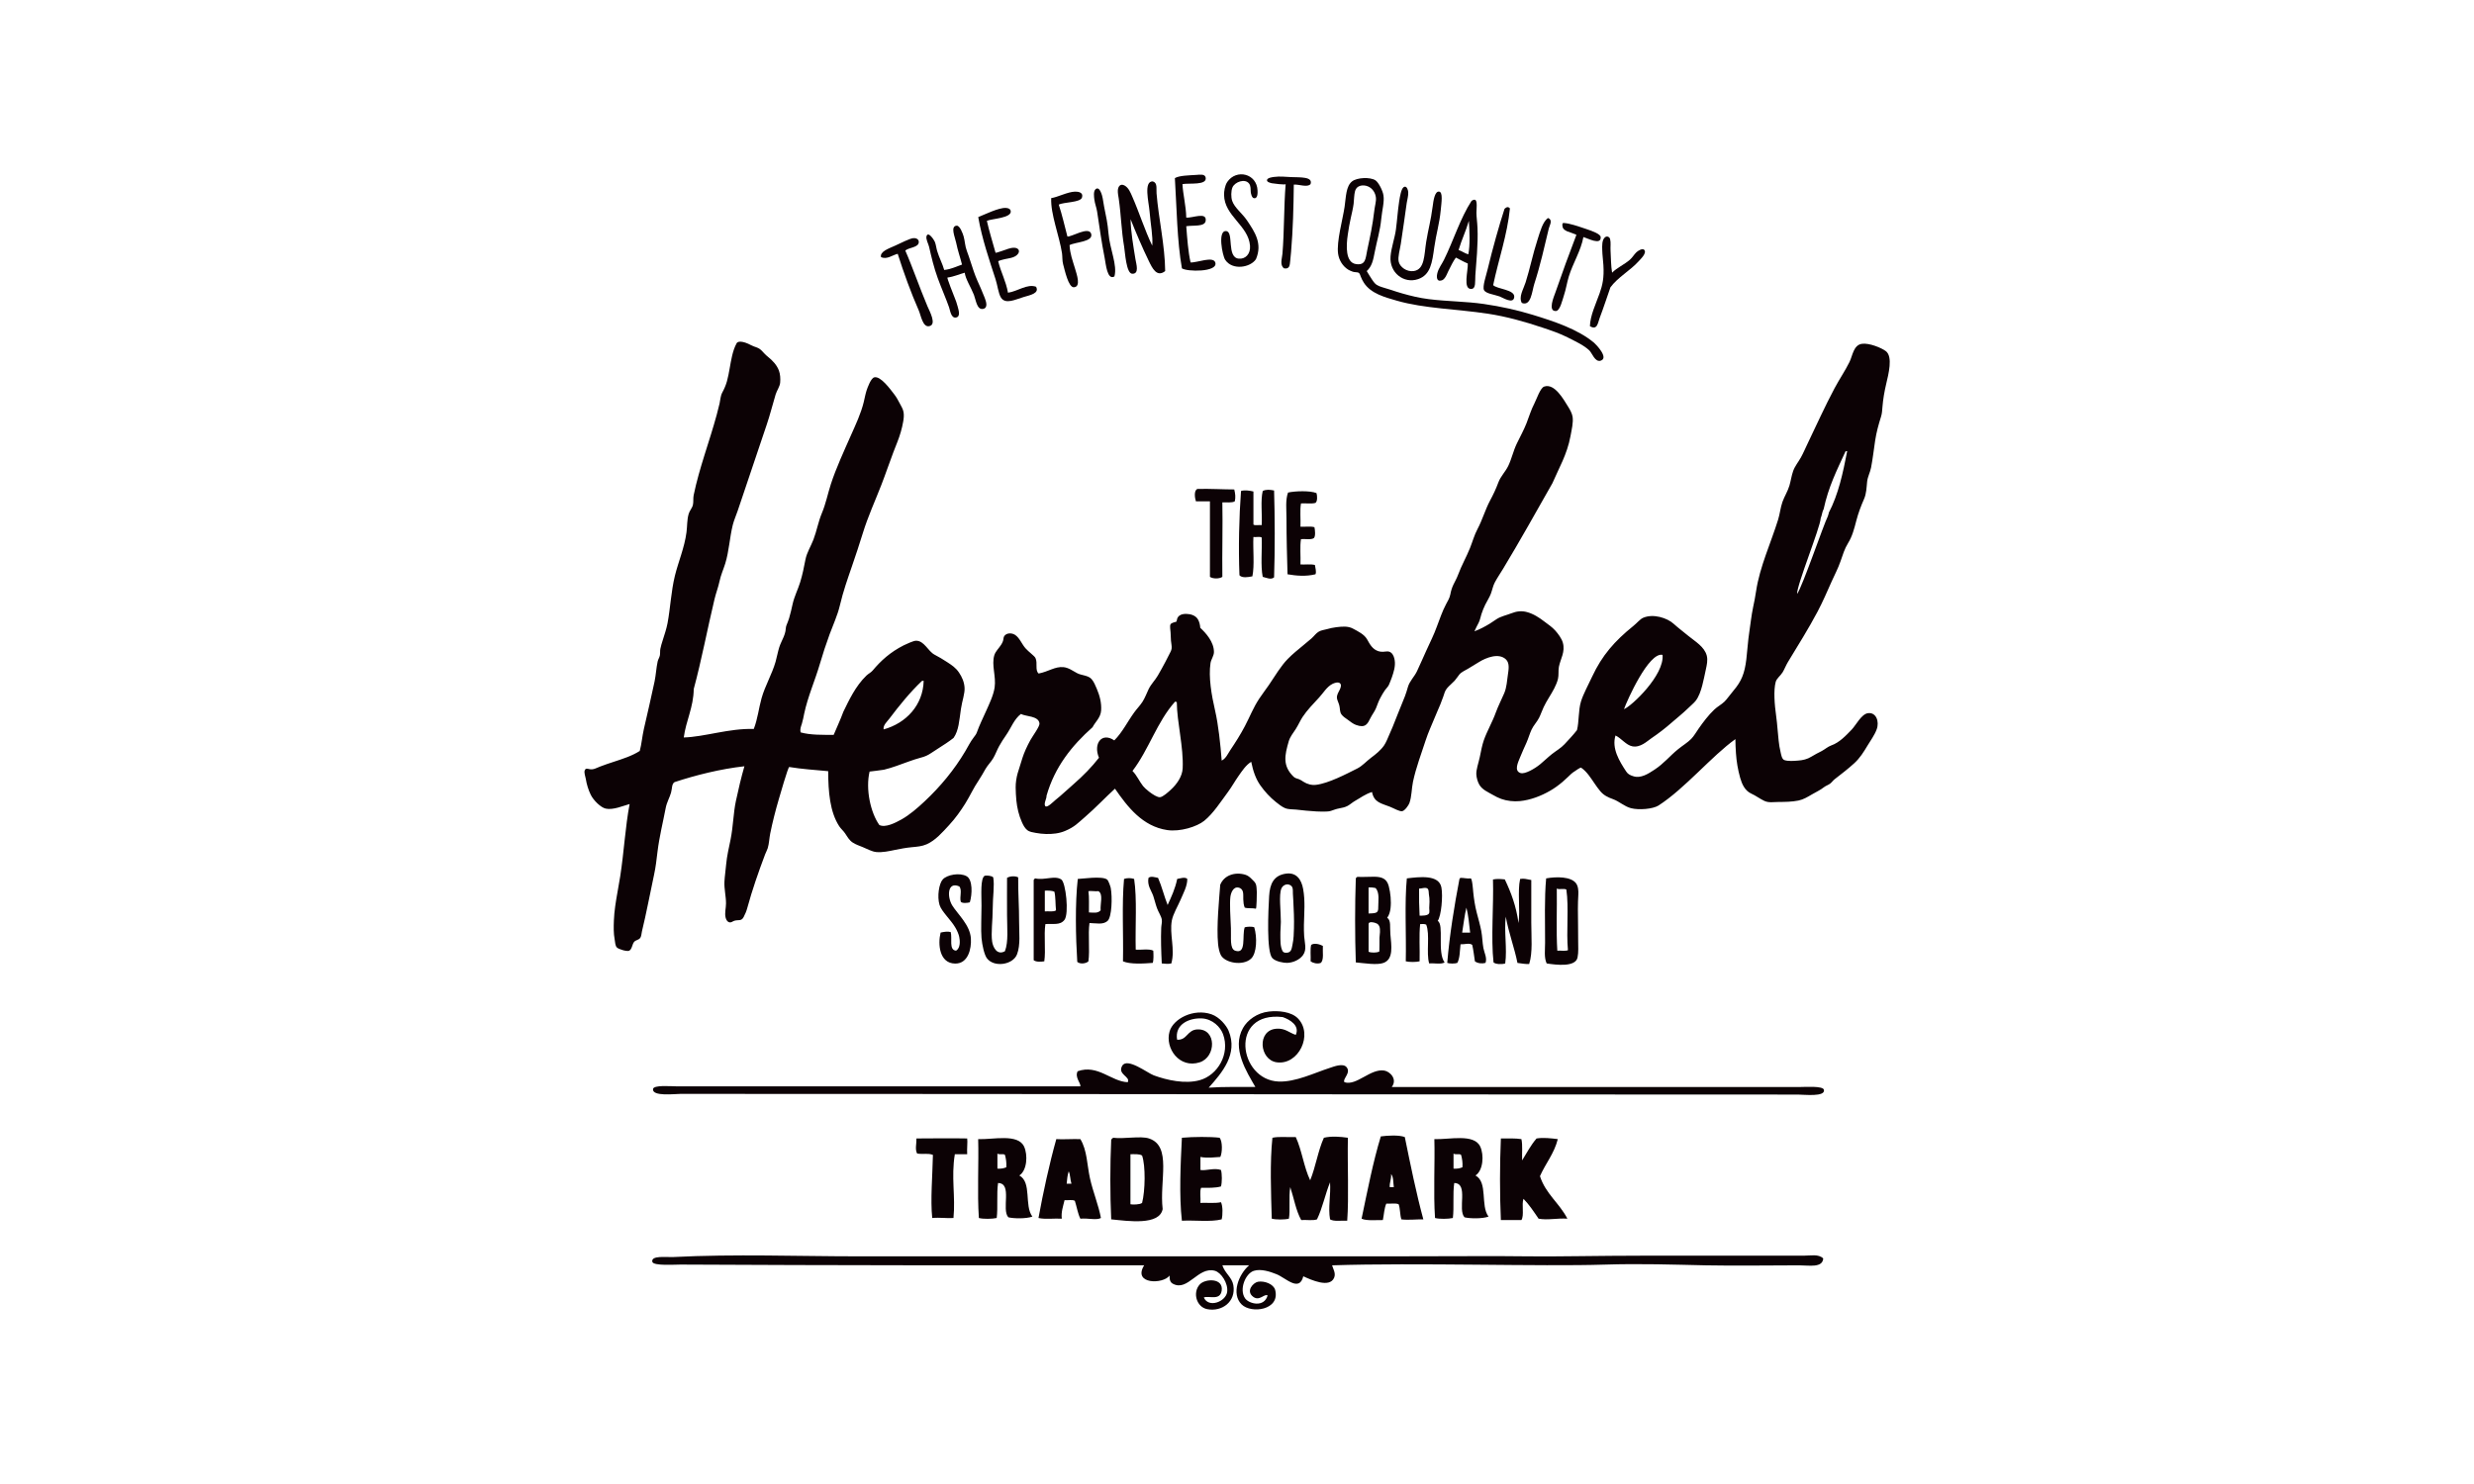 <?xml version="1.0" encoding="utf-8"?>
<!-- Generator: Adobe Illustrator 19.0.1, SVG Export Plug-In . SVG Version: 6.00 Build 0)  -->
<svg version="1.1" id="Ebene_1" xmlns="http://www.w3.org/2000/svg" xmlns:xlink="http://www.w3.org/1999/xlink" x="0px" y="0px"
	 width="100px" height="60px" viewBox="0 0 100 60" style="enable-background:new 0 0 100 60;" xml:space="preserve">
<g>
	<path style="fill-rule:evenodd;clip-rule:evenodd;fill:#0C0205;" d="M65.642,28.672c0.31-0.122,1.638-1.374,1.559-2.195
		C66.645,26.35,65.765,28.323,65.642,28.672L65.642,28.672z M46.445,32.006c0.156,0.121,0.341,0.234,0.441,0.226
		c0.123-0.01,0.336-0.21,0.429-0.293c0.261-0.237,0.473-0.55,0.489-0.873c0.041-0.854-0.23-1.855-0.238-2.68
		c-0.029,0.001-0.034-0.025-0.07-0.016c-0.727,0.808-1.06,1.939-1.721,2.801c0.178,0.177,0.273,0.415,0.427,0.61
		C46.243,31.834,46.337,31.922,46.445,32.006L46.445,32.006z M37.266,27.531c-0.489,0.464-0.924,1.005-1.317,1.525
		c-0.094,0.125-0.26,0.263-0.233,0.435c0.912-0.251,1.595-0.983,1.619-1.966C37.311,27.527,37.288,27.529,37.266,27.531
		L37.266,27.531z M74.598,18.247c-0.353,0.768-0.69,1.43-0.886,2.34c-0.053,0.074-0.061,0.224-0.119,0.368
		c-0.014,0.365-0.98,2.731-0.953,3.06c0.224-0.317,1.068-2.804,1.248-3.156c0.01-0.072,0.034-0.069,0.029-0.122
		c0.394-0.753,0.575-1.611,0.747-2.497C74.643,18.243,74.621,18.245,74.598,18.247L74.598,18.247z M27.638,29.817
		c0.84-0.023,1.838-0.376,2.83-0.344c0.159-0.409,0.201-0.84,0.315-1.245c0.14-0.5,0.421-0.965,0.567-1.475
		c0.055-0.193,0.088-0.395,0.149-0.587c0.046-0.145,0.12-0.278,0.177-0.418c0.03-0.074,0.057-0.148,0.072-0.227
		c0.016-0.083,0.009-0.159,0.041-0.24c0.038-0.094,0.076-0.185,0.106-0.282c0.059-0.191,0.099-0.387,0.144-0.581
		c0.07-0.31,0.213-0.582,0.304-0.878c0.094-0.303,0.153-0.604,0.213-0.914c0.058-0.293,0.218-0.535,0.323-0.809
		c0.135-0.353,0.194-0.718,0.341-1.069c0.161-0.382,0.237-0.783,0.364-1.175c0.208-0.642,0.538-1.353,0.815-1.981
		c0.19-0.43,0.398-0.865,0.513-1.333c0.038-0.153,0.064-0.312,0.114-0.469c0.043-0.127,0.176-0.502,0.314-0.534
		c0.259-0.061,0.652,0.49,0.799,0.679c0.089,0.114,0.161,0.24,0.226,0.369c0.059,0.118,0.131,0.218,0.155,0.351
		c0.025,0.132,0.009,0.268-0.014,0.398c-0.048,0.279-0.129,0.548-0.232,0.812c-0.053,0.136-0.108,0.272-0.16,0.409
		c-0.175,0.459-0.314,0.88-0.489,1.33c-0.251,0.647-0.541,1.275-0.749,1.951c-0.138,0.447-0.288,0.899-0.443,1.349
		c-0.182,0.532-0.347,0.989-0.487,1.582c-0.093,0.393-0.271,0.775-0.414,1.163c-0.141,0.384-0.275,0.792-0.389,1.183
		c-0.198,0.679-0.49,1.329-0.637,2.021c-0.028,0.136-0.052,0.272-0.093,0.405c-0.039,0.124-0.083,0.22-0.053,0.353
		c0.402,0.113,0.896,0.1,1.338,0.1c0.129-0.311,0.273-0.61,0.39-0.932c0.224-0.455,0.485-1.033,0.934-1.465
		c0.086-0.082,0.185-0.123,0.255-0.208c0.321-0.385,0.704-0.738,1.253-1.015c0.1-0.05,0.389-0.181,0.486-0.185
		c0.344-0.012,0.492,0.428,0.766,0.567c0.172,0.088,0.336,0.19,0.499,0.295c0.193,0.125,0.352,0.23,0.482,0.424
		c0.125,0.185,0.21,0.382,0.225,0.608c0.017,0.242-0.097,0.528-0.146,0.861c-0.07,0.477-0.088,0.874-0.298,1.174
		c-0.19,0.151-0.395,0.281-0.598,0.411c-0.101,0.064-0.202,0.129-0.301,0.196c-0.148,0.101-0.26,0.148-0.432,0.193
		c-0.166,0.045-0.33,0.099-0.492,0.158c-0.328,0.117-0.653,0.247-0.992,0.328c-0.052,0.012-0.58,0.076-0.58,0.075
		c-0.169,0.713,0.04,1.662,0.394,2.16c0.239,0.121,0.64-0.082,0.894-0.224c0.329-0.184,0.66-0.472,0.937-0.733
		c0.635-0.594,1.202-1.279,1.645-2.029c0.114-0.193,0.207-0.387,0.344-0.562c0.047-0.059,0.094-0.122,0.119-0.189
		c0.108-0.303,0.247-0.582,0.378-0.874c0.127-0.285,0.296-0.631,0.343-0.949c0.066-0.444-0.134-0.909-0.012-1.305
		c0.049-0.159,0.187-0.282,0.274-0.421c0.047-0.075,0.088-0.156,0.095-0.246c0.019-0.227,0.296-0.266,0.468-0.156
		c0.184,0.119,0.277,0.378,0.419,0.539c0.135,0.154,0.364,0.31,0.406,0.396c0.101,0.214-0.029,0.486,0.129,0.629
		c0.393-0.075,0.665-0.293,1.006-0.258c0.204,0.021,0.374,0.149,0.549,0.243c0.178,0.095,0.447,0.083,0.584,0.24
		c0.096,0.11,0.154,0.257,0.21,0.388c0.119,0.279,0.198,0.576,0.177,0.882c-0.02,0.293-0.244,0.468-0.346,0.675
		c-0.838,0.744-1.53,1.608-1.861,2.77c0.01,0.114-0.123,0.316-0.053,0.418c0.067,0.098,0.347-0.193,0.41-0.243
		c0.061-0.049,0.12-0.097,0.179-0.148c0.19-0.163,0.374-0.334,0.563-0.5c0.375-0.327,0.727-0.684,1.02-1.062
		c-0.242-0.581,0.12-1.045,0.619-0.701c0.328-0.327,0.529-0.75,0.806-1.132c0.106-0.147,0.236-0.277,0.334-0.429
		c0.102-0.159,0.167-0.341,0.248-0.511c0.1-0.207,0.26-0.356,0.372-0.55c0.106-0.183,0.209-0.368,0.307-0.555
		c0.052-0.098,0.102-0.197,0.152-0.297c0.04-0.08,0.091-0.158,0.1-0.25c0.009-0.104-0.021-0.21-0.028-0.313
		c-0.007-0.111-0.013-0.221-0.016-0.332c-0.003-0.075-0.038-0.251-0.004-0.318c0.038-0.073,0.153-0.082,0.241-0.115
		c0.009-0.004,0.028-0.118,0.035-0.134c0.018-0.041,0.043-0.077,0.08-0.105c0.08-0.063,0.193-0.076,0.291-0.074
		c0.177,0.005,0.368,0.062,0.463,0.221c0.058,0.097,0.088,0.23,0.095,0.342c0.226,0.211,0.551,0.565,0.553,0.977
		c0.001,0.154-0.117,0.3-0.139,0.449c-0.086,0.563,0.041,1.297,0.187,1.929c0.13,0.564,0.214,1.346,0.265,2.013
		c0.17-0.083,0.249-0.277,0.347-0.423c0.206-0.306,0.411-0.627,0.593-0.974c0.205-0.39,0.33-0.732,0.579-1.11
		c0.121-0.184,0.261-0.362,0.383-0.541c0.257-0.376,0.483-0.77,0.767-1.06c0.197-0.202,0.418-0.38,0.636-0.559
		c0.111-0.09,0.221-0.181,0.329-0.276c0.1-0.088,0.178-0.21,0.297-0.275c0.098-0.055,0.216-0.066,0.322-0.096
		c0.122-0.035,0.245-0.063,0.372-0.078c0.227-0.028,0.475-0.057,0.683,0.057c0.198,0.108,0.453,0.228,0.568,0.431
		c0.115,0.204,0.215,0.4,0.454,0.48c0.065,0.021,0.131,0.028,0.198,0.024c0.114-0.006,0.218-0.043,0.318,0.037
		c0.092,0.072,0.13,0.201,0.147,0.311c0.036,0.236-0.041,0.472-0.117,0.693c-0.033,0.095-0.074,0.191-0.112,0.285
		c-0.036,0.085-0.107,0.148-0.16,0.22c-0.07,0.097-0.128,0.202-0.185,0.307c-0.076,0.135-0.123,0.283-0.181,0.426
		c-0.059,0.142-0.153,0.257-0.221,0.392c-0.119,0.24-0.2,0.43-0.59,0.287c-0.119-0.044-0.231-0.135-0.332-0.21
		c-0.088-0.064-0.19-0.125-0.255-0.216c-0.075-0.107-0.053-0.235-0.085-0.357c-0.035-0.133-0.095-0.233-0.098-0.311
		c-0.007-0.128,0.065-0.23,0.118-0.339c0.034-0.071,0.077-0.193,0.004-0.253c-0.08-0.065-0.228-0.01-0.305,0.029
		c-0.223,0.113-0.364,0.361-0.53,0.541c-0.232,0.252-0.494,0.519-0.678,0.799c-0.089,0.136-0.17,0.322-0.274,0.485
		c-0.101,0.158-0.228,0.308-0.282,0.492c-0.165,0.57-0.258,0.992,0.196,1.434c0.063,0.061,0.135,0.07,0.215,0.099
		c0.066,0.024,0.122,0.065,0.18,0.102c0.153,0.098,0.328,0.148,0.511,0.127c0.506-0.06,1.217-0.434,1.672-0.663
		c0.203-0.102,0.372-0.298,0.554-0.433c0.193-0.144,0.385-0.297,0.524-0.496c0.038-0.055,0.085-0.145,0.117-0.218
		c0.16-0.357,0.308-0.708,0.446-1.074c0.089-0.236,0.195-0.466,0.283-0.702c0.045-0.121,0.083-0.244,0.118-0.368
		c0.067-0.239,0.263-0.418,0.367-0.639c0.132-0.279,0.254-0.564,0.382-0.845c0.074-0.164,0.149-0.326,0.226-0.488
		c0.143-0.301,0.245-0.619,0.367-0.929c0.059-0.152,0.123-0.302,0.199-0.446c0.07-0.133,0.146-0.248,0.174-0.398
		c0.025-0.14,0.064-0.266,0.124-0.394c0.064-0.134,0.139-0.263,0.19-0.402c0.136-0.37,0.333-0.711,0.48-1.076
		c0.102-0.254,0.175-0.53,0.305-0.772c0.196-0.367,0.307-0.773,0.506-1.149c0.127-0.236,0.231-0.451,0.34-0.743
		c0.092-0.242,0.283-0.426,0.395-0.657c0.139-0.287,0.206-0.613,0.347-0.905c0.132-0.274,0.281-0.54,0.392-0.823
		c0.106-0.272,0.184-0.542,0.32-0.803c0.084-0.161,0.237-0.626,0.393-0.679c0.426-0.148,0.793,0.533,0.972,0.817
		c0.075,0.119,0.153,0.259,0.177,0.399c0.038,0.226-0.038,0.534-0.084,0.788c-0.137,0.744-0.476,1.306-0.731,1.903
		c-0.66,1.161-1.311,2.331-1.999,3.469c-0.108,0.178-0.23,0.356-0.328,0.54c-0.076,0.143-0.103,0.305-0.159,0.455
		c-0.057,0.155-0.153,0.291-0.225,0.44c-0.061,0.126-0.116,0.256-0.158,0.39c-0.038,0.116-0.055,0.236-0.112,0.347
		c-0.06,0.114-0.118,0.228-0.17,0.346c0.216-0.078,0.421-0.189,0.618-0.308c0.096-0.059,0.187-0.126,0.282-0.187
		c0.166-0.108,0.404-0.159,0.59-0.232c0.208-0.083,0.414-0.11,0.633-0.05c0.263,0.071,0.493,0.221,0.706,0.385
		c0.151,0.114,0.311,0.22,0.438,0.362c0.114,0.128,0.258,0.32,0.305,0.486c0.107,0.376-0.093,0.653-0.158,0.978
		c-0.031,0.162,0,0.328-0.037,0.488c-0.032,0.136-0.092,0.268-0.154,0.392c-0.132,0.256-0.302,0.49-0.424,0.75
		c-0.068,0.142-0.115,0.292-0.186,0.433c-0.086,0.17-0.225,0.307-0.305,0.48c-0.079,0.171-0.128,0.354-0.205,0.527
		c-0.087,0.195-0.177,0.388-0.256,0.586c-0.08,0.2-0.26,0.552,0.016,0.641c0.179,0.057,0.581-0.181,0.79-0.352
		c0.162-0.133,0.311-0.281,0.476-0.412c0.171-0.136,0.363-0.24,0.513-0.402c0.171-0.185,0.348-0.369,0.502-0.568
		c0.089-0.343,0.051-0.796,0.163-1.161c0.094-0.302,0.288-0.655,0.452-1.006c0.401-0.858,0.907-1.434,1.657-2.04
		c0.156-0.125,0.281-0.284,0.403-0.336c0.407-0.176,0.972,0.003,1.237,0.246c0.173,0.157,0.396,0.325,0.598,0.492
		c0.268,0.22,0.644,0.432,0.737,0.793c0.047,0.183,0.002,0.375-0.037,0.556c-0.046,0.215-0.089,0.433-0.145,0.647
		c-0.055,0.209-0.137,0.463-0.277,0.635c-0.07,0.086-0.204,0.198-0.314,0.305c-0.199,0.194-0.418,0.365-0.627,0.548
		c-0.268,0.236-0.542,0.448-0.837,0.648c-0.183,0.124-0.443,0.388-0.77,0.327c-0.257-0.049-0.449-0.33-0.683-0.438
		c-0.159,0.524,0.156,1.034,0.433,1.456c0.074,0.113,0.162,0.15,0.285,0.19c0.306,0.102,0.613-0.103,0.859-0.264
		c0.382-0.25,0.612-0.55,0.951-0.825c0.182-0.148,0.392-0.275,0.532-0.418c0.112-0.115,0.209-0.285,0.302-0.418
		c0.179-0.257,0.396-0.546,0.636-0.772c0.123-0.117,0.28-0.197,0.404-0.315c0.1-0.095,0.223-0.277,0.368-0.448
		c0.327-0.382,0.451-0.703,0.519-1.265c0.044-0.361,0.062-0.73,0.121-1.112c0.048-0.307,0.079-0.642,0.154-1
		c0.045-0.21,0.08-0.382,0.121-0.653c0.148-0.98,0.598-1.946,0.888-2.881c0.073-0.235,0.094-0.485,0.176-0.718
		c0.08-0.226,0.214-0.43,0.282-0.661c0.058-0.196,0.083-0.4,0.152-0.593c0.073-0.201,0.211-0.363,0.313-0.547
		c0.099-0.179,0.179-0.369,0.267-0.553c0.353-0.736,0.698-1.501,1.089-2.237c0.198-0.372,0.438-0.722,0.606-1.066
		c0.13-0.264,0.161-0.685,0.502-0.736c0.289-0.043,0.792,0.161,0.968,0.296c0.296,0.225,0.102,0.948,0.014,1.327
		c-0.072,0.306-0.126,0.615-0.151,0.929c-0.011,0.134-0.016,0.259-0.056,0.388c-0.102,0.328-0.189,0.636-0.24,0.978
		c-0.055,0.362-0.094,0.725-0.164,1.085c-0.038,0.199-0.139,0.37-0.16,0.576c-0.024,0.234-0.027,0.473-0.123,0.693
		c-0.129,0.294-0.236,0.577-0.316,0.888c-0.08,0.308-0.159,0.621-0.329,0.894c-0.145,0.234-0.219,0.486-0.309,0.744
		c-0.095,0.277-0.236,0.541-0.355,0.808c-0.183,0.409-0.359,0.822-0.569,1.219c-0.363,0.686-0.789,1.364-1.199,2.04
		c-0.083,0.137-0.14,0.292-0.212,0.411c-0.096,0.155-0.244,0.249-0.283,0.394c-0.092,0.344-0.047,0.91,0.021,1.395
		c0.046,0.327,0.06,0.657,0.099,0.985c0.017,0.153,0.04,0.306,0.077,0.455c0.022,0.092,0.049,0.289,0.154,0.325
		c0.156,0.055,0.393,0.032,0.556,0.02c0.187-0.013,0.373-0.056,0.533-0.157c0.134-0.086,0.277-0.153,0.417-0.227
		c0.129-0.068,0.252-0.18,0.388-0.228c0.33-0.116,0.593-0.397,0.83-0.644c0.171-0.179,0.388-0.617,0.646-0.659
		c0.337-0.054,0.48,0.336,0.361,0.653c-0.086,0.235-0.241,0.44-0.368,0.652c-0.16,0.266-0.308,0.507-0.539,0.718
		c-0.253,0.232-0.527,0.439-0.797,0.65c-0.067,0.054-0.114,0.128-0.184,0.179c-0.075,0.054-0.167,0.081-0.24,0.138
		c-0.149,0.119-0.325,0.196-0.489,0.293c-0.173,0.102-0.345,0.207-0.544,0.248c-0.269,0.054-0.544,0.056-0.817,0.058
		c-0.191,0.001-0.387,0.041-0.566-0.045c-0.181-0.086-0.34-0.21-0.522-0.292c-0.261-0.117-0.381-0.388-0.453-0.644
		c-0.091-0.324-0.147-0.656-0.169-0.991c-0.013-0.189-0.021-0.38-0.023-0.569c-0.949,0.677-2.046,2.002-3.107,2.684
		c-0.225,0.143-0.792,0.192-1.113,0.108c-0.267-0.069-0.473-0.274-0.731-0.367c-0.202-0.072-0.365-0.15-0.506-0.315
		c-0.173-0.204-0.305-0.435-0.467-0.647c-0.089-0.117-0.188-0.224-0.31-0.308c-0.032-0.021-0.229,0.126-0.26,0.145
		c-0.115,0.069-0.185,0.145-0.282,0.238c-0.069,0.066-0.139,0.13-0.211,0.192c-0.155,0.131-0.319,0.252-0.494,0.353
		c-0.368,0.214-0.802,0.381-1.228,0.423c-0.127,0.013-0.255,0.011-0.383-0.004c-0.273-0.031-0.478-0.111-0.714-0.249
		c-0.195-0.113-0.426-0.206-0.544-0.41c-0.069-0.119-0.112-0.277-0.121-0.415c-0.012-0.19,0.089-0.464,0.139-0.7
		c0.048-0.234,0.095-0.487,0.163-0.68c0.13-0.373,0.351-0.747,0.485-1.124c0.097-0.267,0.23-0.519,0.341-0.781
		c0.1-0.238,0.111-0.497,0.148-0.75c0.027-0.192,0.081-0.464-0.079-0.616c-0.291-0.279-0.809-0.067-1.088,0.106
		c-0.149,0.092-0.3,0.183-0.45,0.274c-0.114,0.069-0.257,0.125-0.344,0.229c-0.067,0.081-0.12,0.172-0.192,0.252
		c-0.094,0.103-0.205,0.188-0.297,0.293c-0.098,0.113-0.117,0.218-0.164,0.355c-0.035,0.104-0.074,0.207-0.116,0.308
		c-0.082,0.2-0.173,0.395-0.253,0.596c-0.101,0.251-0.236,0.532-0.349,0.882c-0.162,0.502-0.384,1.084-0.504,1.652
		c-0.059,0.281-0.048,0.589-0.145,0.862c-0.032,0.089-0.184,0.307-0.29,0.327c-0.114,0.02-0.337-0.117-0.499-0.18
		c-0.338-0.135-0.64-0.164-0.722-0.595c-0.275,0.084-0.464,0.235-0.698,0.366c-0.088,0.05-0.186,0.139-0.284,0.193
		c-0.108,0.06-0.227,0.081-0.346,0.104c-0.06,0.012-0.119,0.025-0.176,0.046c-0.123,0.044-0.196,0.077-0.333,0.081
		c-0.137,0.004-0.275,0.003-0.412-0.004c-0.274-0.014-0.548-0.044-0.82-0.075c-0.157-0.017-0.309,0.001-0.458-0.064
		c-0.127-0.056-0.245-0.153-0.353-0.238c-0.241-0.19-0.459-0.429-0.635-0.679c-0.177-0.251-0.289-0.559-0.368-0.95
		c-0.212,0.127-0.367,0.365-0.516,0.577c-0.144,0.204-0.267,0.43-0.42,0.637c-0.298,0.403-0.6,0.876-0.963,1.17
		c-0.294,0.238-0.973,0.454-1.499,0.375c-0.995-0.149-1.6-0.935-2.109-1.673c-0.365,0.328-0.79,0.783-1.216,1.148
		c-0.294,0.253-0.414,0.396-0.794,0.558c-0.242,0.105-0.516,0.133-0.778,0.126c-0.14-0.004-0.28-0.019-0.419-0.045
		c-0.119-0.024-0.244-0.035-0.342-0.115c-0.1-0.081-0.162-0.205-0.214-0.321c-0.123-0.276-0.193-0.574-0.223-0.874
		c-0.017-0.173-0.025-0.349-0.028-0.523c-0.003-0.183,0.031-0.409,0.081-0.58c0.048-0.165,0.134-0.427,0.192-0.615
		c0.065-0.21,0.194-0.492,0.319-0.718c0.1-0.18,0.382-0.555,0.371-0.677c-0.033-0.316-0.561-0.276-0.749-0.386
		c-0.281,0.212-0.396,0.565-0.603,0.86c-0.103,0.147-0.193,0.288-0.278,0.44c-0.086,0.153-0.145,0.327-0.235,0.481
		c-0.091,0.158-0.226,0.285-0.317,0.443c-0.089,0.154-0.178,0.317-0.275,0.461c-0.21,0.306-0.357,0.643-0.549,0.947
		c-0.176,0.279-0.385,0.579-0.65,0.865c-0.262,0.283-0.544,0.614-0.905,0.773c-0.187,0.083-0.388,0.099-0.59,0.117
		c-0.234,0.022-0.462,0.063-0.691,0.111c-0.239,0.05-0.508,0.109-0.755,0.086c-0.176-0.017-0.37-0.126-0.546-0.199
		c-0.136-0.056-0.278-0.102-0.402-0.182c-0.148-0.096-0.216-0.232-0.312-0.373c-0.07-0.105-0.17-0.185-0.239-0.291
		c-0.375-0.578-0.442-1.385-0.445-2.225c-0.531-0.049-1.073-0.085-1.574-0.168c-0.047-0.008-0.389,1.192-0.423,1.305
		c-0.134,0.459-0.253,0.922-0.347,1.389c-0.039,0.196-0.042,0.398-0.1,0.589c-0.027,0.088-0.074,0.164-0.106,0.25
		c-0.269,0.715-0.519,1.428-0.719,2.163c-0.035,0.131-0.085,0.251-0.148,0.37c-0.095,0.18-0.21,0.099-0.377,0.15
		c-0.074,0.023-0.119,0.084-0.205,0.061c-0.084-0.022-0.126-0.108-0.146-0.186c-0.048-0.186,0.015-0.386,0.015-0.574
		c0.002-0.29-0.079-0.586-0.063-0.887c0.012-0.229,0.05-0.462,0.069-0.695c0.03-0.336,0.111-0.672,0.178-1.002
		c0.108-0.533,0.111-1.064,0.215-1.556c0.1-0.471,0.22-0.977,0.345-1.407c-0.969,0.107-1.977,0.362-2.824,0.641
		c-0.119,0.075-0.093,0.25-0.142,0.426c-0.055,0.196-0.171,0.388-0.215,0.616c-0.108,0.57-0.258,1.164-0.332,1.773
		c-0.04,0.326-0.07,0.612-0.139,0.93c-0.165,0.765-0.306,1.535-0.491,2.295c-0.021,0.086-0.017,0.198-0.077,0.27
		c-0.061,0.073-0.165,0.073-0.231,0.142c-0.089,0.093-0.086,0.31-0.21,0.365c-0.09,0.04-0.415-0.058-0.491-0.129
		c-0.073-0.068-0.074-0.231-0.092-0.323c-0.048-0.251-0.042-0.515-0.032-0.769c0.015-0.389,0.079-0.772,0.147-1.155
		c0.038-0.21,0.076-0.42,0.109-0.632c0.157-1.012,0.201-1.983,0.38-2.923c-0.25,0.068-0.666,0.252-0.967,0.185
		c-0.199-0.044-0.492-0.33-0.604-0.559c-0.1-0.205-0.164-0.421-0.201-0.645c-0.015-0.089-0.076-0.25-0.044-0.337
		c0.033-0.094,0.099-0.077,0.177-0.058c0.169,0.043,0.288-0.041,0.445-0.101c0.183-0.071,0.37-0.133,0.557-0.194
		c0.358-0.118,0.727-0.233,1.047-0.437c0.075-0.286,0.1-0.597,0.166-0.887c0.145-0.638,0.288-1.237,0.432-1.92
		c0.055-0.263,0.068-0.552,0.126-0.814c0.019-0.083,0.07-0.154,0.088-0.237c0.018-0.088,0.003-0.181,0.02-0.27
		c0.022-0.115,0.059-0.23,0.094-0.341c0.072-0.232,0.153-0.463,0.198-0.703c0.114-0.616,0.142-1.277,0.295-1.907
		c0.139-0.568,0.389-1.14,0.47-1.764c0.033-0.256,0.017-0.497,0.088-0.742c0.037-0.127,0.141-0.235,0.171-0.36
		c0.029-0.125,0.005-0.268,0.03-0.392c0.228-1.109,0.638-2.166,0.933-3.257c0.041-0.15,0.079-0.3,0.114-0.451
		c0.036-0.158,0.035-0.305,0.112-0.449c0.08-0.148,0.143-0.294,0.188-0.456c0.092-0.336,0.127-0.685,0.207-1.024
		c0.042-0.176,0.096-0.351,0.184-0.51c0.075-0.134,0.378-0.02,0.469,0.022c0.076,0.035,0.148,0.077,0.226,0.106
		c0.129,0.046,0.223,0.07,0.32,0.174c0.082,0.088,0.155,0.171,0.25,0.246c0.183,0.146,0.359,0.33,0.443,0.555
		c0.056,0.151,0.065,0.331,0.051,0.491c-0.013,0.156-0.135,0.319-0.183,0.476c-0.128,0.423-0.224,0.822-0.362,1.226
		c-0.384,1.126-0.776,2.319-1.173,3.482c-0.063,0.184-0.151,0.384-0.197,0.568c-0.128,0.514-0.149,1.06-0.306,1.565
		c-0.075,0.24-0.176,0.457-0.229,0.709c-0.054,0.252-0.145,0.481-0.204,0.73c-0.291,1.217-0.519,2.444-0.839,3.631
		C28.03,28.609,27.73,29.128,27.638,29.817z"/>
	<path style="fill-rule:evenodd;clip-rule:evenodd;fill:#0C0205;" d="M47.796,7.443c0.017,0.4,0.144,0.875,0.153,1.354
		c0.242,0.029,0.839-0.249,0.785,0.132c-0.035,0.249-0.493,0.17-0.785,0.218c0.04,0.506,0.075,1.017,0.174,1.463
		c0.261,0.02,0.943-0.279,1.005,0.022c0.077,0.375-1.147,0.359-1.354,0.218c-0.198-1.098-0.212-2.495-0.285-3.648
		c0.181-0.109,0.58-0.111,0.874-0.131c0.131-0.008,0.342-0.048,0.371,0.11C48.793,7.499,48.082,7.396,47.796,7.443z"/>
	<path style="fill-rule:evenodd;clip-rule:evenodd;fill:#0C0205;" d="M50.49,7.424c-0.167-0.221-0.58-0.066-0.673,0.152
		c-0.061,0.143-0.062,0.398-0.012,0.545c0.098,0.285,0.404,0.497,0.611,0.807c0.299,0.448,0.622,0.918,0.35,1.551
		c-0.221,0.338-0.955,0.468-1.245,0.022c-0.111-0.17-0.315-1.197,0.044-1.158c0.317,0.034,0.007,1.059,0.502,1.114
		c0.265,0.029,0.487-0.182,0.459-0.525c-0.067-0.821-1.039-1.197-1.049-2.053c-0.002-0.139,0.029-0.375,0.131-0.524
		c0.365-0.534,1.197-0.342,1.223,0.35c0.003,0.087,0.013,0.342-0.153,0.306c-0.081-0.018-0.115-0.183-0.122-0.245
		C50.545,7.656,50.564,7.526,50.49,7.424z"/>
	<path style="fill-rule:evenodd;clip-rule:evenodd;fill:#0C0205;" d="M52.973,7.443c-0.13,0.15-0.464,0.002-0.677,0.022
		c-0.01,0.907-0.033,1.815-0.11,2.719c-0.011,0.121-0.022,0.242-0.035,0.363c-0.019,0.17-0.017,0.343-0.249,0.303
		c-0.182-0.132-0.082-0.396-0.065-0.59c0.075-0.889,0.056-1.924,0.13-2.817c-0.003,0.042-0.527-0.026-0.559-0.034
		c-0.057-0.014-0.209-0.046-0.195-0.131c0.017-0.094,0.226-0.116,0.294-0.125c0.227-0.031,0.454-0.003,0.68,0.007
		C52.552,7.176,53.078,7.137,52.973,7.443z"/>
	<path style="fill-rule:evenodd;clip-rule:evenodd;fill:#0C0205;" d="M54.48,9.475c-0.074,0.48-0.095,1.137,0.327,1.202
		c0.403,0.061,0.387-0.229,0.458-0.568c0.113-0.53,0.218-1.011,0.285-1.594c0.021-0.187,0.082-0.375,0.065-0.525
		c-0.021-0.194-0.137-0.376-0.32-0.453c-0.2-0.084-0.46-0.044-0.522,0.184c-0.045,0.167-0.038,0.35-0.059,0.52
		c-0.026,0.195-0.074,0.386-0.116,0.577C54.548,9.035,54.513,9.254,54.48,9.475L54.48,9.475z M55.244,10.96
		c0.069,0.113,0.135,0.227,0.209,0.336c0.08,0.117,0.137,0.208,0.275,0.265c0.147,0.061,0.307,0.097,0.459,0.148
		c0.328,0.111,0.663,0.21,1.001,0.286c0.187,0.043,0.377,0.076,0.567,0.1c0.753,0.094,1.508,0.091,2.227,0.196
		c0.692,0.101,1.354,0.249,1.966,0.436c0.849,0.26,1.836,0.583,2.49,1.136c0.072,0.062,0.606,0.61,0.262,0.72
		c-0.229,0.074-0.348-0.309-0.458-0.414c-0.228-0.216-0.565-0.367-0.874-0.525c-0.319-0.163-0.648-0.273-1.005-0.393
		c-0.727-0.244-1.467-0.452-2.227-0.568c-1.257-0.19-2.571-0.207-3.67-0.524c-0.475-0.137-1.056-0.285-1.339-0.729
		c-0.05-0.078-0.093-0.162-0.126-0.248c-0.029-0.073-0.037-0.145-0.121-0.167c-0.068-0.016-0.133-0.005-0.202-0.03
		c-0.059-0.022-0.122-0.046-0.176-0.078c-0.228-0.139-0.379-0.386-0.416-0.648c-0.069-0.491,0.189-1.391,0.263-1.9
		c0.058-0.408,0.054-0.831,0.305-1.027c0.199-0.155,0.725-0.179,0.939-0.043c0.126,0.08,0.299,0.417,0.327,0.612
		c0.041,0.266-0.055,0.594-0.088,0.938c-0.045,0.491-0.181,0.912-0.261,1.332C55.502,10.537,55.451,10.77,55.244,10.96z"/>
	<path style="fill-rule:evenodd;clip-rule:evenodd;fill:#0C0205;" d="M47.097,10.96c-0.339,0.269-0.523-0.124-0.655-0.393
		c-0.263-0.536-0.55-1.216-0.743-1.704c0.005,0.494,0.113,1.098,0.196,1.616c0.033,0.198,0.165,0.601-0.131,0.589
		c-0.242-0.01-0.288-0.863-0.326-1.092c-0.116-0.682-0.12-1.263-0.218-1.943c-0.016-0.109-0.042-0.221-0.037-0.332
		c0.007-0.162,0.105-0.294,0.274-0.199c0.162,0.09,0.238,0.283,0.308,0.444c0.281,0.637,0.51,1.37,0.809,1.987
		c0.033-0.384-0.065-0.84-0.11-1.397c-0.028-0.352-0.25-1.213,0.131-1.202c0.199,0.059,0.137,0.282,0.153,0.48
		C46.828,8.821,47.088,9.928,47.097,10.96z"/>
	<path style="fill-rule:evenodd;clip-rule:evenodd;fill:#0C0205;" d="M56.794,7.548c0.079,0.002,0.122,0.145,0.127,0.219
		c0.01,0.147-0.04,0.296-0.061,0.441c-0.072,0.513-0.154,1.1-0.24,1.659c-0.035,0.226-0.122,0.512-0.087,0.699
		c0.043,0.231,0.33,0.434,0.612,0.393c0.451-0.067,0.417-0.655,0.502-1.18c0.088-0.542,0.18-0.812,0.263-1.442
		c0.028-0.221,0.083-0.618,0.261-0.59c0.157,0.025,0.096,0.423,0.065,0.743c-0.055,0.573-0.185,0.96-0.262,1.507
		c-0.086,0.622-0.149,1.117-0.655,1.289c-0.581,0.197-1.165-0.266-1.113-0.918c0.029-0.36,0.174-0.752,0.218-1.091
		c0.054-0.418,0.072-0.749,0.131-1.137c0.031-0.205,0.082-0.492,0.175-0.568C56.753,7.555,56.774,7.548,56.794,7.548z"/>
	<path style="fill-rule:evenodd;clip-rule:evenodd;fill:#0C0205;" d="M45.045,11.178c-0.292,0.168-0.347-0.509-0.393-0.742
		c-0.13-0.649-0.207-1.241-0.306-1.879c-0.025-0.166-0.092-0.323-0.112-0.491c-0.013-0.108-0.046-0.329,0.048-0.414
		c0.169-0.153,0.277,0.277,0.291,0.373c0.016,0.113,0.034,0.224,0.057,0.336c0.084,0.41,0.139,0.654,0.175,1.07
		C44.863,10.096,45.173,10.713,45.045,11.178z"/>
	<path style="fill-rule:evenodd;clip-rule:evenodd;fill:#0C0205;" d="M42.795,8.274c0.137,0.41,0.236,0.856,0.35,1.288
		c0.148,0.032,0.867-0.427,0.961-0.109c0.097,0.33-0.646,0.33-0.874,0.458c0.02,0.36,0.12,0.608,0.219,0.939
		c0.072,0.244,0.253,0.748-0.044,0.764c-0.221,0.013-0.369-0.688-0.437-0.939c-0.036-0.135-0.024-0.307-0.043-0.437
		c-0.109-0.71-0.465-1.573-0.437-2.228c0.268-0.039,0.655-0.251,0.961-0.262c0.132-0.004,0.352,0.031,0.283,0.24
		C43.667,8.194,42.993,8.166,42.795,8.274z"/>
	<path style="fill-rule:evenodd;clip-rule:evenodd;fill:#0C0205;" d="M58.957,10.108c0.142,0.048,0.244,0.134,0.392,0.175
		c0.078-0.366,0.051-0.954,0.023-1.354C59.253,9.342,59.078,9.697,58.957,10.108L58.957,10.108z M59.328,10.654
		c-0.17-0.07-0.321-0.159-0.48-0.24c-0.109,0.143-0.206,0.35-0.305,0.546c-0.049,0.095-0.081,0.201-0.149,0.285
		c-0.034,0.043-0.069,0.076-0.122,0.092c-0.221,0.069-0.212-0.17-0.166-0.322c0.054-0.187,0.177-0.341,0.262-0.514
		c0.381-0.772,0.655-1.674,1.113-2.38c0.278-0.185,0.197,0.226,0.197,0.48c0,0.167,0.033,0.374,0.043,0.612
		c0.03,0.65-0.055,1.456-0.087,1.922c-0.016,0.253,0.029,0.528-0.153,0.546C59.114,11.716,59.349,10.926,59.328,10.654z"/>
	<path style="fill-rule:evenodd;clip-rule:evenodd;fill:#0C0205;" d="M61.032,8.426c-0.106,1.068-0.462,2.072-0.678,3.102
		c0.152,0.162,0.88,0.177,0.852,0.48c-0.028,0.31-0.468,0.022-0.59-0.022c-0.23-0.082-0.566-0.114-0.634-0.262
		c-0.066-0.143,0.089-0.583,0.153-0.852c0.187-0.786,0.471-1.798,0.677-2.424C60.818,8.436,60.938,8.306,61.032,8.426z"/>
	<path style="fill-rule:evenodd;clip-rule:evenodd;fill:#0C0205;" d="M39.89,8.929c0.083,0.377,0.234,0.873,0.35,1.288
		c0.007,0.027,0.465-0.144,0.505-0.156c0.083-0.026,0.17-0.048,0.257-0.044c0.193,0.009,0.251,0.164,0.097,0.299
		c-0.126,0.111-0.328,0.128-0.485,0.162c-0.023,0.004-0.271,0.064-0.265,0.089c0.108,0.445,0.311,0.795,0.394,1.267
		c0.384-0.051,0.779-0.372,1.135-0.24c0.145,0.265-0.236,0.336-0.502,0.415c-0.33,0.097-0.733,0.312-0.917,0.022
		c-0.104-0.165-0.141-0.504-0.219-0.743c-0.244-0.752-0.553-1.649-0.699-2.511c0.26-0.104,0.828-0.385,1.113-0.371
		c0.115,0.005,0.181,0.047,0.197,0.109C40.93,8.821,40.076,8.839,39.89,8.929z"/>
	<path style="fill-rule:evenodd;clip-rule:evenodd;fill:#0C0205;" d="M62.582,8.819c0.193,0.084,0.051,0.293,0.022,0.416
		c-0.183,0.754-0.337,1.471-0.589,2.249c-0.089,0.276-0.126,0.918-0.503,0.764c-0.134-0.251,0.06-0.539,0.153-0.83
		c0.173-0.541,0.292-1.146,0.481-1.725c0.113-0.35,0.205-0.708,0.415-0.874H62.582z"/>
	<path style="fill-rule:evenodd;clip-rule:evenodd;fill:#0C0205;" d="M64.002,9.584c-0.105,0.565-0.421,1.045-0.59,1.594
		c-0.073,0.238-0.116,0.525-0.197,0.764c-0.063,0.186-0.155,0.627-0.328,0.633c-0.336,0.013-0.072-0.595-0.021-0.741
		c0.279-0.807,0.562-1.581,0.852-2.337c0.007-0.015-0.35-0.134-0.382-0.148c-0.062-0.029-0.113-0.063-0.153-0.117
		c-0.03-0.041-0.068-0.243,0.032-0.216c0.238,0.015,0.539,0.122,0.896,0.241c0.278,0.092,0.581,0.208,0.589,0.327
		C64.727,9.936,64.165,9.629,64.002,9.584z"/>
	<path style="fill-rule:evenodd;clip-rule:evenodd;fill:#0C0205;" d="M39.649,11.669c0.052,0.12,0.103,0.24,0.15,0.364
		c0.05,0.133,0.158,0.413-0.062,0.456c-0.25,0.049-0.288-0.353-0.371-0.568c-0.112-0.289-0.346-0.652-0.371-0.895
		c-0.235,0.063-0.435,0.161-0.699,0.196c-0.03,0.004,0.254,0.722,0.28,0.784c0.052,0.126,0.101,0.254,0.133,0.387
		c0.031,0.125,0.137,0.416-0.075,0.446c-0.193,0.027-0.229-0.289-0.273-0.416c-0.116-0.335-0.3-0.747-0.458-1.18
		c-0.152-0.415-0.259-0.866-0.35-1.267c-0.028-0.121-0.139-0.308-0.102-0.429c0.067-0.215,0.308,0.16,0.336,0.231
		c0.048,0.121,0.057,0.249,0.094,0.372c0.08,0.27,0.22,0.527,0.284,0.765c0.283-0.03,0.486-0.139,0.72-0.218
		c-0.075-0.3-0.167-0.541-0.24-0.896c-0.044-0.215-0.242-0.655,0.022-0.677c0.131-0.011,0.249,0.316,0.284,0.437
		c0.053,0.187,0.052,0.382,0.131,0.589c0.102,0.268,0.181,0.543,0.275,0.814c0.046,0.133,0.096,0.266,0.154,0.395
		C39.557,11.464,39.604,11.567,39.649,11.669z"/>
	<path style="fill-rule:evenodd;clip-rule:evenodd;fill:#0C0205;" d="M65.048,9.604c0.014,0.017,0.026,0.037,0.033,0.06
		c0.037,0.142,0.008,0.324,0.018,0.47c0.018,0.297,0.014,0.596,0.062,0.891c0.198-0.201,0.491-0.325,0.72-0.524
		c0.101-0.087,0.167-0.21,0.264-0.303c0.06-0.057,0.248-0.177,0.318-0.094c0.113,0.135-0.159,0.379-0.232,0.463
		c-0.335,0.372-0.832,0.639-1.136,1.048c-0.107,0.302-0.282,0.84-0.437,1.245c-0.071,0.184-0.091,0.511-0.393,0.328
		c0.012-0.429,0.236-0.89,0.393-1.332c0.114-0.325,0.185-0.618,0.152-1.136c-0.012-0.206-0.043-0.411-0.047-0.618
		c-0.004-0.148-0.018-0.396,0.109-0.506C64.93,9.544,65.004,9.557,65.048,9.604z"/>
	<path style="fill-rule:evenodd;clip-rule:evenodd;fill:#0C0205;" d="M36.592,10.13c0.277,0.624,0.578,1.503,0.895,2.25
		c0.092,0.215,0.391,0.753,0.066,0.809c-0.258,0.044-0.331-0.443-0.415-0.634c-0.318-0.724-0.607-1.52-0.852-2.293
		c-0.209,0.047-0.441,0.249-0.676,0.131c-0.049-0.224,0.31-0.343,0.567-0.459c0.24-0.108,0.591-0.293,0.743-0.306
		c0.085-0.007,0.216,0.026,0.218,0.153C37.139,10.012,36.745,9.999,36.592,10.13z"/>
	<path style="fill-rule:evenodd;clip-rule:evenodd;fill:#0C0205;" d="M48.405,19.768c0.515-0.012,1.044,0.021,1.484,0.021
		c0.041,0.168,0.06,0.32,0.021,0.482c-0.117,0.064-0.327,0.036-0.502,0.041c0.02,0.944-0.013,2.005,0,3.011
		c-0.118,0.085-0.385,0.084-0.502,0V20.27h-0.566C48.292,20.135,48.251,19.816,48.405,19.768z"/>
	<path style="fill-rule:evenodd;clip-rule:evenodd;fill:#0C0205;" d="M51.499,19.831c0.032,1.043,0.037,2.401,0,3.512
		c-0.123,0.109-0.309,0.017-0.46-0.021c-0.089-0.454-0.021-1.067-0.041-1.589c-0.071-0.049-0.23-0.007-0.335-0.021
		c-0.024,0.519,0.051,1.138-0.041,1.589c-0.168,0.035-0.418,0.078-0.523-0.042c-0.043-1.116-0.016-2.343,0.063-3.408
		c0.143-0.048,0.373-0.013,0.502,0.021v1.338c0.07,0.048,0.229,0.007,0.335,0.021c0.022-0.451-0.051-0.997,0.041-1.38
		C51.176,19.783,51.324,19.796,51.499,19.831z"/>
	<path style="fill-rule:evenodd;clip-rule:evenodd;fill:#0C0205;" d="M53.213,19.936c0.035,0.113,0.043,0.336-0.041,0.397
		c-0.156,0.046-0.396,0.008-0.586,0.021c-0.049,0.272-0.007,0.634-0.021,0.941c0.183,0.012,0.415-0.026,0.565,0.021
		c0.024,0.11,0.052,0.362-0.022,0.439c-0.109,0.079-0.349,0.027-0.522,0.042c-0.049,0.3-0.007,0.69-0.021,1.025
		c0.191,0.01,0.426-0.022,0.584,0.021c0.012,0.112,0.071,0.271,0.022,0.376c-0.384,0.095-0.772,0.062-1.129,0
		C52.022,22.491,52,21.749,52,20.96c0-0.371-0.048-0.741,0.063-1.046C52.359,19.85,52.949,19.831,53.213,19.936z"/>
	<path style="fill-rule:evenodd;clip-rule:evenodd;fill:#0C0205;" d="M52.238,35.883c-0.019-0.047-0.054-0.086-0.121-0.111
		c-0.126-0.05-0.272,0.029-0.323,0.152c-0.108,0.26-0.021,0.89-0.021,1.354c0,0.175-0.024,0.35-0.02,0.525
		c0.004,0.213-0.012,0.455,0.088,0.649c0.029,0.057,0.092,0.07,0.15,0.069c0.215-0.001,0.218-0.172,0.256-0.351
		c0.044-0.208,0.05-0.425,0.055-0.634c0.011-0.373-0.007-0.746-0.026-1.118c-0.005-0.097-0.013-0.195-0.017-0.292
		C52.255,36.039,52.266,35.953,52.238,35.883L52.238,35.883z M51.987,35.321c0.425-0.055,0.618,0.249,0.686,0.619
		c0.089,0.484,0.042,0.972,0.032,1.459c-0.003,0.151,0.001,0.303,0.01,0.454c0.016,0.257,0.12,0.533-0.047,0.764
		c-0.137,0.191-0.406,0.306-0.638,0.313c-0.139,0.005-0.468-0.053-0.601-0.192c-0.244-0.257-0.164-1.929-0.13-2.515
		C51.329,35.739,51.481,35.389,51.987,35.321z"/>
	<path style="fill-rule:evenodd;clip-rule:evenodd;fill:#0C0205;" d="M50.763,36.74c-0.132-0.033-0.328-0.002-0.451-0.044
		c-0.044-0.105-0.054-0.221-0.058-0.334c-0.009-0.174,0.044-0.419-0.189-0.475c-0.213-0.05-0.314,0.212-0.333,0.38
		c-0.031,0.269,0.001,0.816,0.022,1.268c0.016,0.362-0.057,0.824,0.171,0.902c0.471,0.163,0.269-0.612,0.387-0.945
		c0.092-0.027,0.295-0.039,0.386,0c0.121,0.403,0.105,1.05-0.129,1.268c-0.327,0.306-1.06,0.176-1.225-0.15
		c-0.053-0.103-0.092-0.281-0.108-0.43c-0.072-0.727,0.047-1.861,0.086-2.406c0.151-0.381,0.585-0.533,1.01-0.409
		c0.104,0.031,0.188,0.098,0.263,0.176c0.064,0.066,0.142,0.128,0.171,0.216c0.031,0.095,0.027,0.216,0.035,0.315
		C50.805,36.127,50.792,36.747,50.763,36.74z"/>
	<path style="fill-rule:evenodd;clip-rule:evenodd;fill:#0C0205;" d="M39.201,36.482c-0.09,0.027-0.306,0.049-0.365-0.022
		c-0.06-0.186,0.068-0.481-0.064-0.623c-0.488-0.209-0.491,0.434-0.28,0.774c0.22,0.353,0.718,0.787,0.752,1.332
		c0.027,0.416-0.111,1.023-0.637,1.015c-0.64-0.008-0.704-0.786-0.587-1.253c0.123-0.027,0.283-0.057,0.408-0.021
		c0.071,0.252-0.083,0.727,0.215,0.752c0.194-0.111,0.157-0.429,0.129-0.559c-0.024-0.113-0.084-0.25-0.151-0.365
		c-0.188-0.328-0.561-0.654-0.644-0.924c-0.105-0.342-0.021-0.866,0.129-1.031c0.174-0.192,0.687-0.288,0.967-0.129
		C39.318,35.567,39.302,36.153,39.201,36.482z"/>
	<path style="fill-rule:evenodd;clip-rule:evenodd;fill:#0C0205;" d="M40.147,35.472c0.058,0.335-0.021,0.79-0.021,1.268
		c0,0.464-0.075,0.975-0.023,1.332c0.033,0.22,0.195,0.567,0.516,0.387c0.15-0.386,0.086-0.945,0.086-1.461
		c0-0.529-0.004-1.066,0-1.505c0.109-0.07,0.323-0.087,0.451-0.021c-0.008,0.606,0.04,1.209,0.037,1.815
		c-0.002,0.4,0.063,0.919-0.085,1.299c-0.168,0.43-0.94,0.539-1.22,0.153c-0.101-0.139-0.188-0.515-0.215-0.817
		c-0.029-0.327,0-0.852,0-1.311c0-0.433-0.052-1.102,0.13-1.204C39.889,35.391,40.081,35.403,40.147,35.472z"/>
	<path style="fill-rule:evenodd;clip-rule:evenodd;fill:#0C0205;" d="M46.809,35.493c0.152,0.344,0.246,0.744,0.387,1.097
		c0.151-0.33,0.305-0.655,0.387-1.054c0.115-0.017,0.315-0.094,0.408,0c0.001,0.29-0.155,0.568-0.28,0.86
		c-0.096,0.226-0.297,0.564-0.344,0.817c-0.105,0.562,0.14,1.162-0.021,1.74c-0.121,0.029-0.269,0.012-0.387,0
		c-0.024-0.488-0.041-0.992-0.022-1.439c0.005-0.119,0.041-0.229,0.022-0.344c-0.022-0.127-0.135-0.293-0.193-0.451
		c-0.061-0.164-0.097-0.341-0.151-0.494c-0.077-0.222-0.251-0.418-0.193-0.731C46.519,35.408,46.692,35.473,46.809,35.493z"/>
	<path style="fill-rule:evenodd;clip-rule:evenodd;fill:#0C0205;" d="M55.751,37.449c-0.017-0.039-0.041-0.072-0.078-0.098
		c-0.056-0.038-0.354-0.133-0.354,0.013v1.117c0.108,0.046,0.319,0.042,0.428-0.003c0.017-0.006,0.01-0.509,0.012-0.562
		C55.766,37.787,55.809,37.585,55.751,37.449L55.751,37.449z M55.318,35.88v1.054c0.084-0.005,0.179-0.003,0.261-0.022
		c0.123-0.029,0.132-0.113,0.13-0.226c-0.004-0.227,0.069-0.602-0.111-0.783C55.516,35.883,55.426,35.874,55.318,35.88L55.318,35.88
		z M54.867,35.452c0.227,0.014,0.454-0.008,0.681-0.005c0.299,0.005,0.506,0.069,0.587,0.384c0.072,0.276,0.104,0.612,0.07,0.897
		c-0.015,0.121-0.054,0.28-0.134,0.377c0.163,0.114,0.103,0.356,0.129,0.667c0.038,0.452,0.141,1.008-0.28,1.16
		c-0.266,0.097-0.791,0.008-1.118-0.021c-0.037-1.082-0.037-2.314,0-3.396C54.815,35.485,54.837,35.463,54.867,35.452z"/>
	<path style="fill-rule:evenodd;clip-rule:evenodd;fill:#0C0205;" d="M57.36,35.924c-0.006,0.377,0.002,0.744,0.021,1.096
		c0.097,0.002,0.312,0.009,0.375-0.081c0.039-0.055,0.013-0.162,0.014-0.224c0.003-0.086,0.009-0.171,0.011-0.255
		c0.004-0.103-0.008-0.203-0.025-0.305c-0.008-0.056-0.002-0.17-0.041-0.215C57.641,35.85,57.453,35.936,57.36,35.924L57.36,35.924z
		 M58.112,37.234c0.268,0.142-0.028,1.263,0.279,1.677C58.26,39,57.97,38.933,57.768,38.953c-0.128-0.422,0.041-1.178-0.12-1.569
		c-0.07-0.029-0.138-0.029-0.245-0.021c-0.05,0.458-0.008,1.01-0.022,1.504c-0.141,0.036-0.418,0.036-0.559,0
		c0.024-1.102-0.053-2.356,0.043-3.353c0.506-0.06,1.296-0.163,1.397,0.365C58.33,36.231,58.256,37.034,58.112,37.234z"/>
	<path style="fill-rule:evenodd;clip-rule:evenodd;fill:#0C0205;" d="M62.926,35.924c0.013,0.831-0.028,1.719,0.021,2.513
		c0.14-0.011,0.327,0.026,0.43-0.02c-0.073-0.765,0.044-1.72-0.064-2.45C63.227,35.909,63.012,35.98,62.926,35.924L62.926,35.924z
		 M62.517,38.953c-0.111-0.238-0.064-0.545-0.064-0.837c0-0.839-0.031-1.817,0.043-2.602c0.426-0.076,0.996-0.073,1.204,0.193
		c0.092,0.12,0.105,0.31,0.097,0.454c-0.011,0.196-0.018,0.393-0.018,0.589c0,0.429,0.014,0.857,0.011,1.286
		c-0.001,0.218,0.02,0.467-0.026,0.68C63.681,39.107,62.911,39.015,62.517,38.953z"/>
	<path style="fill-rule:evenodd;clip-rule:evenodd;fill:#0C0205;" d="M44.402,36.032c-0.142,0.013-0.329-0.023-0.408,0
		c0.038,0.254,0.016,0.571,0.021,0.859c0.217,0.01,0.364,0.037,0.473-0.086C44.466,36.537,44.602,36.158,44.402,36.032
		L44.402,36.032z M44.037,37.32c-0.064,0.467,0.021,1.081-0.043,1.548c-0.092,0.093-0.343,0.123-0.451,0.021
		c-0.063-1.017-0.091-2.368,0.021-3.352c0.152,0,0.976-0.131,1.183,0.022c0.062,0.046,0.14,0.294,0.15,0.343
		c0.068,0.371,0.046,1.178-0.129,1.332C44.58,37.401,44.311,37.323,44.037,37.32z"/>
	<path style="fill-rule:evenodd;clip-rule:evenodd;fill:#0C0205;" d="M45.842,35.536c0.123,0.814,0.04,1.892,0.064,2.858
		c0.154,0.024,0.553-0.047,0.71,0.043c0.009,0.131,0.019,0.389-0.022,0.494c-0.375,0.03-0.914,0.062-1.203-0.064
		c0.023-1.1-0.051-2.3,0.043-3.331C45.563,35.493,45.705,35.494,45.842,35.536z"/>
	<path style="fill-rule:evenodd;clip-rule:evenodd;fill:#0C0205;" d="M59.101,37.707h0.323c-0.041-0.344-0.071-0.703-0.151-1.01
		C59.194,37.012,59.158,37.37,59.101,37.707L59.101,37.707z M59.444,35.515c0.066-0.007,0.099,0.502,0.104,0.549
		c0.03,0.286,0.069,0.554,0.142,0.836c0.064,0.246,0.136,0.491,0.184,0.742c0.043,0.227,0.043,0.46,0.085,0.688
		c0.038,0.197,0.157,0.403,0.086,0.601c-0.135,0.039-0.318,0.021-0.429-0.064c-0.036-0.223-0.058-0.459-0.109-0.666
		c-0.119-0.088-0.306-0.013-0.472-0.022c-0.029,0.265-0.025,0.562-0.129,0.752c-0.092,0.035-0.316,0.035-0.408,0
		c0.093-1.119,0.287-2.32,0.494-3.395c0.024-0.005,0.014-0.043,0.043-0.043C59.182,35.491,59.286,35.531,59.444,35.515z"/>
	<path style="fill-rule:evenodd;clip-rule:evenodd;fill:#0C0205;" d="M61.895,35.58c0.002,0.511,0,1.116,0,1.719
		c0,0.589,0.063,1.216-0.085,1.676c-0.125,0.014-0.318-0.024-0.474-0.043c-0.114-0.585-0.355-1.218-0.472-1.87
		c-0.074,0.597,0.06,1.288-0.022,1.891c-0.135,0.044-0.39,0.036-0.473-0.042c-0.109-0.967,0.01-2.32-0.022-3.353
		c0.167-0.034,0.33-0.018,0.478-0.002c0.251,0.522,0.462,1.085,0.554,1.765c0.077-0.539-0.047-1.28,0.065-1.784
		C61.603,35.51,61.681,35.541,61.895,35.58z"/>
	<path style="fill-rule:evenodd;clip-rule:evenodd;fill:#0C0205;" d="M42.232,36.848c0.154-0.013,0.362,0.031,0.452-0.043
		c-0.027-0.244-0.012-0.533-0.065-0.753c-0.099-0.043-0.239-0.047-0.387-0.042V36.848L42.232,36.848z M41.845,35.515
		c0.389,0.085,0.783-0.133,1.053,0.043c0.181,0.12,0.32,1.384,0.129,1.633c-0.179,0.234-0.467,0.143-0.773,0.172
		c-0.065,0.451,0.021,1.053-0.043,1.504c-0.122,0.018-0.317,0.038-0.429-0.044V35.58C41.793,35.549,41.814,35.527,41.845,35.515z"/>
	<path style="fill-rule:evenodd;clip-rule:evenodd;fill:#0C0205;" d="M53.471,38.244c-0.017,0.241,0.052,0.569-0.087,0.688
		c-0.138,0.053-0.32,0.003-0.408-0.064c0.012-0.218-0.024-0.483,0.022-0.666C53.132,38.111,53.357,38.183,53.471,38.244z"/>
	<path style="fill-rule:evenodd;clip-rule:evenodd;fill:#0C0205;" d="M52.375,41.842c0.173-0.378-0.24-0.62-0.527-0.72
		c-2.177-0.251-1.789,2.545-0.166,2.606c0.687,0.027,1.447-0.352,2.079-0.555c0.146-0.047,0.521-0.199,0.666-0.028
		c0.198,0.236-0.174,0.474-0.084,0.61c0.49,0.16,1.048-0.559,1.608-0.471c0.23,0.036,0.545,0.345,0.305,0.665h16.497
		c0.217,0,0.931-0.051,0.97,0.111c0.073,0.299-0.804,0.195-1.054,0.195c-14.782,0-30.033-0.028-45.165-0.028
		c-0.235,0-1.143,0.114-1.109-0.194c0.019-0.176,0.727-0.111,0.942-0.111H43.67c0.019-0.135-0.237-0.368-0.111-0.61
		c0.814-0.29,1.357,0.418,2.024,0.443c0.125-0.227-0.43-0.314-0.222-0.665c0.204-0.346,1.024,0.297,1.276,0.388
		c0.531,0.195,1.267,0.359,1.857,0.195c0.724-0.202,1.233-1.058,0.943-1.858c-0.103-0.283-0.418-0.617-0.859-0.639
		c-0.515-0.023-1.105,0.238-0.999,0.86c0.41,0.031,0.402-0.405,0.833-0.416c0.767-0.02,0.749,1.113,0.083,1.33
		c-0.819,0.267-1.417-0.569-1.22-1.248c0.15-0.513,0.97-0.942,1.692-0.693c0.33,0.114,0.605,0.455,0.693,0.665
		c0.392,0.943-0.266,1.699-0.804,2.302c0.595-0.043,1.251-0.025,1.886-0.029c-0.347-0.609-0.968-1.551-0.499-2.384
		c0.175-0.313,0.566-0.613,1.053-0.665c0.375-0.041,0.893,0,1.166,0.277c0.632,0.646,0.03,1.903-0.86,1.775
		c-0.7-0.101-0.808-1.307,0-1.358C51.953,41.57,52.112,41.757,52.375,41.842z"/>
	<path style="fill-rule:evenodd;clip-rule:evenodd;fill:#0C0205;" d="M56.173,47.998h0.166c-0.028-0.185-0.008-0.418-0.111-0.528
		C56.244,47.68,56.163,47.793,56.173,47.998L56.173,47.998z M56.783,45.973c0.231,1.128,0.459,2.26,0.749,3.328
		c-0.247-0.009-0.606,0.037-0.887,0c-0.062-0.179-0.045-0.437-0.111-0.611c-0.115-0.058-0.337-0.013-0.499-0.027
		c-0.083,0.185-0.094,0.443-0.139,0.666c-0.197-0.007-0.663,0.041-0.86-0.056c0.238-1.131,0.458-2.278,0.777-3.327
		C56.087,45.909,56.55,45.882,56.783,45.973z"/>
	<path style="fill-rule:evenodd;clip-rule:evenodd;fill:#0C0205;" d="M54.482,46.001c-0.022,1.102,0.043,2.386-0.027,3.354
		c-0.236-0.013-0.539,0.041-0.694-0.055c-0.084-0.474,0.035-0.98,0-1.498c-0.195,0.48-0.306,1.043-0.527,1.498
		c-0.16,0.061-0.431,0.012-0.638,0.028c-0.213-0.378-0.296-0.887-0.443-1.331c-0.068,0.382,0.004,0.964-0.055,1.275
		c-0.171,0.045-0.522,0.045-0.693,0c-0.03-1.02-0.079-2.297,0.027-3.271c0.264-0.06,0.635-0.013,0.943-0.029
		c0.247,0.529,0.329,1.224,0.583,1.748c0.221-0.536,0.317-1.2,0.554-1.719C53.807,45.929,54.167,45.954,54.482,46.001z"/>
	<path style="fill-rule:evenodd;clip-rule:evenodd;fill:#0C0205;" d="M39.094,46.029c0.022,0.13-0.015,0.423,0,0.637h-0.499
		c-0.154,0.935,0.031,1.7-0.055,2.579c-0.256,0.02-0.541-0.029-0.859,0c-0.077-0.736,0.012-1.728,0.028-2.551
		c-0.203-0.08-0.37-0.015-0.638-0.055c-0.093-0.179-0.022-0.376-0.028-0.61C37.785,46.028,38.368,46.015,39.094,46.029z"/>
	<path style="fill-rule:evenodd;clip-rule:evenodd;fill:#0C0205;" d="M45.693,46.666v2.024c0.091,0.018,0.381,0.018,0.471-0.055
		c0.127-0.491,0.145-1.495,0-1.914C46.062,46.649,45.868,46.668,45.693,46.666L45.693,46.666z M44.999,46.001
		c0.417,0.057,1.103-0.084,1.442,0.028c0.937,0.306,0.418,1.707,0.554,2.855c-0.126,0.671-1.397,0.485-2.08,0.416
		c-0.047-1.008-0.046-2.208,0-3.216C44.932,46.045,44.96,46.017,44.999,46.001z"/>
	<path style="fill-rule:evenodd;clip-rule:evenodd;fill:#0C0205;" d="M62.967,46.056c-0.149,0.591-0.496,0.984-0.721,1.498
		c0.228,0.714,0.79,1.095,1.108,1.719c-0.418-0.029-0.79,0.069-1.164,0c-0.191-0.281-0.378-0.565-0.61-0.804
		c-0.084,0.23,0.038,0.667-0.084,0.86h-0.83c-0.048-1.037-0.045-2.264,0-3.3c0.284,0.002,0.586-0.012,0.83,0.027
		c0.055,0.243,0.017,0.575,0.029,0.86c0.186-0.302,0.355-0.624,0.583-0.886C62.378,45.984,62.695,46.022,62.967,46.056z"/>
	<path style="fill-rule:evenodd;clip-rule:evenodd;fill:#0C0205;" d="M40.315,47.249c0.148,0.01,0.265-0.012,0.361-0.056
		c0.012-0.197-0.016-0.355-0.055-0.499c-0.057-0.064-0.249,0.008-0.305-0.055V47.249L40.315,47.249z M41.202,47.526
		c0.512,0.277,0.19,1.217,0.527,1.662c-0.244,0.091-0.747,0.084-0.971,0.029c-0.291-0.31,0.178-1.379-0.416-1.386
		c-0.064,0.426-0.001,0.977-0.055,1.414c-0.185,0.041-0.537,0.048-0.721,0c-0.07-1.002,0-2.228-0.028-3.189
		c0.597,0.025,1.61-0.238,1.858,0.306C41.547,46.694,41.52,47.318,41.202,47.526z"/>
	<path style="fill-rule:evenodd;clip-rule:evenodd;fill:#0C0205;" d="M58.752,47.249c0.149,0.01,0.265-0.012,0.361-0.056
		c0.013-0.197-0.015-0.355-0.055-0.499c-0.058-0.064-0.249,0.008-0.306-0.055V47.249L58.752,47.249z M59.64,47.526
		c0.511,0.277,0.191,1.217,0.527,1.662c-0.244,0.091-0.748,0.084-0.971,0.029c-0.291-0.31,0.178-1.379-0.415-1.386
		c-0.065,0.426-0.002,0.977-0.056,1.414c-0.185,0.041-0.537,0.048-0.721,0c-0.07-1.002,0-2.228-0.027-3.189
		c0.595,0.025,1.609-0.238,1.857,0.306C59.986,46.694,59.958,47.318,59.64,47.526z"/>
	<path style="fill-rule:evenodd;clip-rule:evenodd;fill:#0C0205;" d="M43.115,47.859h0.194c-0.052-0.151-0.044-0.363-0.111-0.499
		C43.148,47.503,43.131,47.68,43.115,47.859L43.115,47.859z M43.669,46.056c0.274,0.45,0.268,1.038,0.387,1.581
		c0.124,0.558,0.347,1.086,0.444,1.608c-0.186,0.1-0.5,0-0.832,0.028c-0.105-0.21-0.145-0.485-0.222-0.722
		c-0.092-0.057-0.28-0.014-0.416-0.027c-0.058,0.241-0.147,0.492-0.111,0.749c-0.306-0.018-0.682,0.035-0.943-0.028
		c0.184-1.009,0.438-2.187,0.72-3.189C42.955,46.074,43.335,46.045,43.669,46.056z"/>
	<path style="fill-rule:evenodd;clip-rule:evenodd;fill:#0C0205;" d="M73.696,50.88c-0.028,0.392-0.569,0.279-0.971,0.279
		c-1.219,0-2.539,0.024-3.77,0c-1.296-0.027-2.637-0.076-4.104-0.029c-2.573,0.083-7.597-0.084-11.007,0.029
		c0.032,0.129,0.16,0.31,0.083,0.499c-0.18,0.435-0.935,0.087-1.247-0.056c-0.162,0.653-0.707,0.067-1.081-0.084
		c-0.255-0.102-0.624-0.228-0.916-0.138c-0.339,0.105-0.603,0.746-0.36,1.108c0.15,0.225,0.772,0.393,0.915-0.111
		c-0.132-0.088-0.327,0.246-0.582,0.055c-0.318-0.236,0.006-0.577,0.194-0.61c0.26-0.044,0.63,0.093,0.693,0.333
		c0.211,0.817-0.968,0.971-1.358,0.583c-0.43-0.427-0.115-1.222,0.305-1.58h-1.082c0.107,0.327,0.388,0.481,0.444,0.803
		c0.115,0.671-0.465,1.085-1.054,0.97c-0.437-0.084-0.602-0.669-0.305-0.998c0.22-0.244,0.966-0.271,0.888,0.249
		c-0.064,0.422-0.526,0.191-0.722,0.277c0.195,0.441,0.889,0.167,0.943-0.221c0.049-0.351-0.242-0.791-0.499-0.86
		c-0.677-0.181-1.086,0.851-1.691,0.527c-0.098-0.053-0.14-0.131-0.139-0.333c-0.252,0.358-1.504,0.359-1.025-0.415
		c-6.159,0.004-12.628,0.004-18.743-0.029c-0.215-0.001-1.096,0.061-1.137-0.11c-0.063-0.27,0.571-0.181,0.832-0.194
		c2.486-0.128,5.08-0.029,7.486-0.029h21.488c2.039,0,4.486-0.019,5.573,0c0.968,0.018,2.887-0.027,4.797-0.027h6.377
		C73.182,50.77,73.503,50.691,73.696,50.88z"/>
	<path style="fill-rule:evenodd;clip-rule:evenodd;fill:#0C0205;" d="M49.298,46.001c0.119,0.146,0.114,0.595,0.028,0.776
		c-0.202,0.01-0.516,0.058-0.804,0v0.527c0.22,0.04,0.562-0.097,0.831,0c0.046,0.162,0.046,0.502,0,0.665
		c-0.22,0.066-0.516,0.057-0.804,0.055c-0.064,0.148-0.01,0.416-0.027,0.61c0.277-0.011,0.598,0.025,0.831-0.028
		c0.076,0.157,0.075,0.503,0.028,0.694c-0.44,0.114-1.081,0.028-1.608,0.055c-0.117-1.019-0.052-2.322,0-3.354
		C48.218,45.959,48.942,45.955,49.298,46.001z"/>
</g>
</svg>
